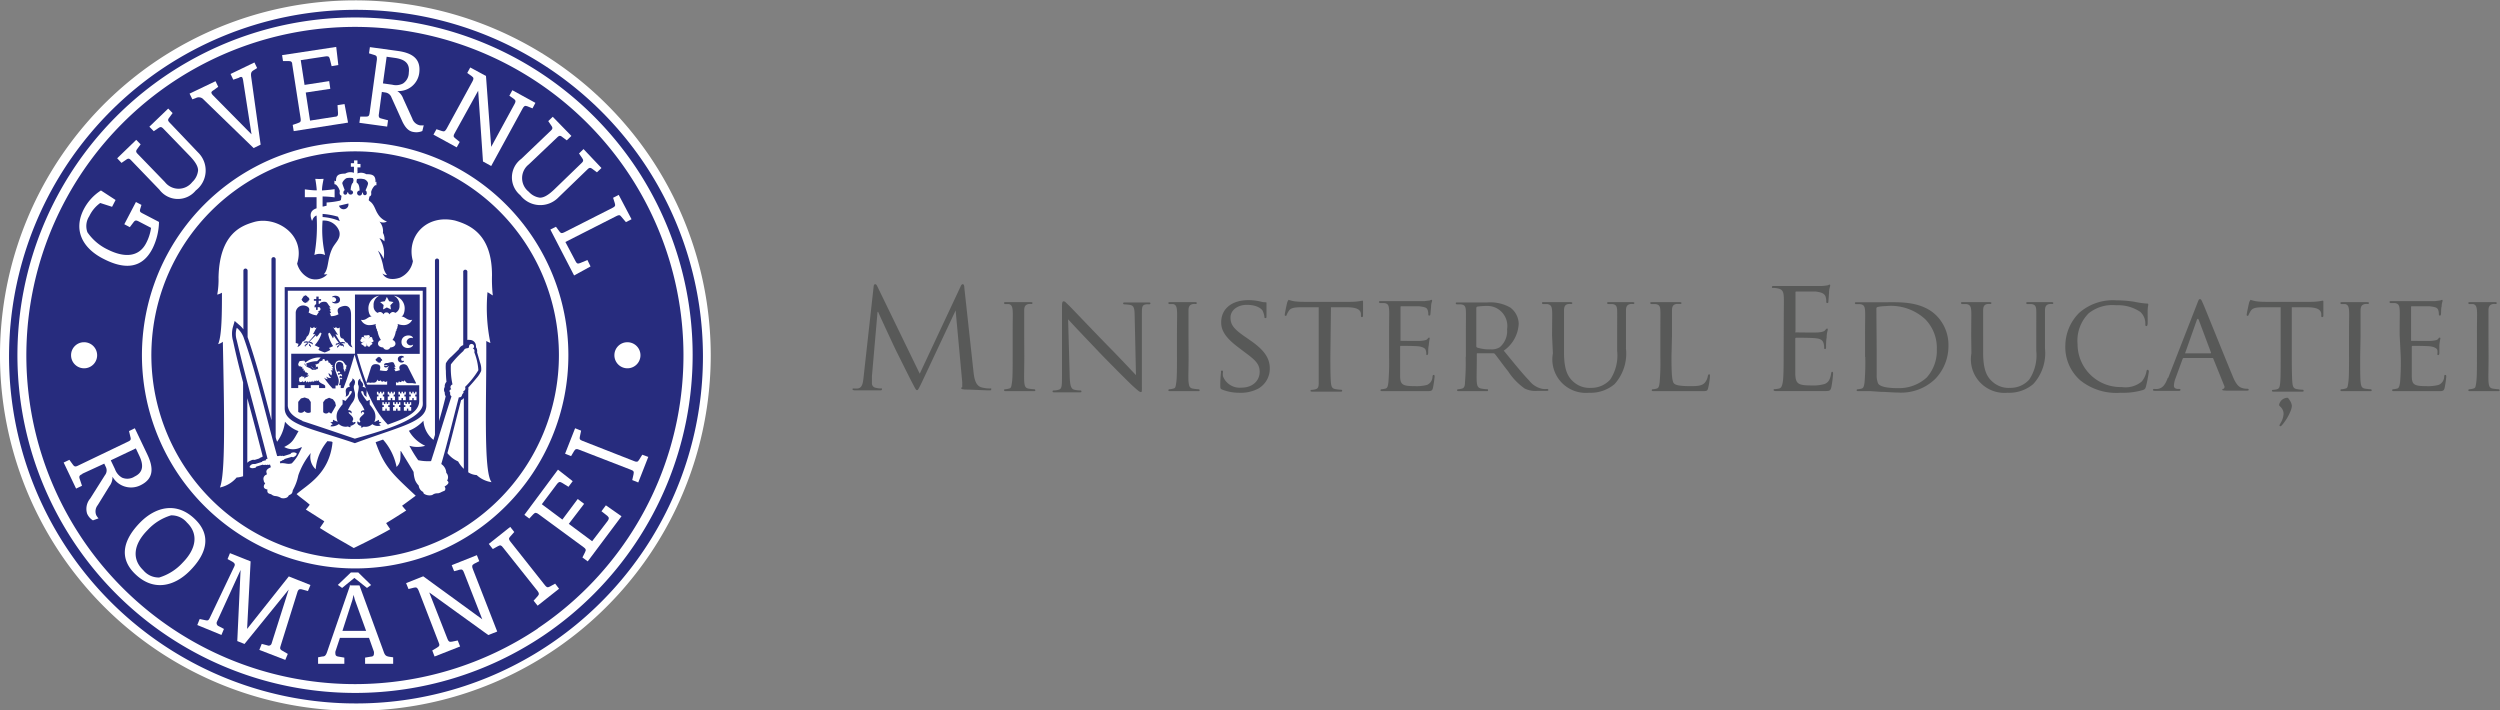 <svg xmlns="http://www.w3.org/2000/svg" viewBox="0 0 249.39 70.87"><rect x="0" y="0" width="249.39" height="70.87" fill="#808080" stroke="none"/><defs><style>.cls-1{fill:#fff;}.cls-1,.cls-2,.cls-3{fill-rule:evenodd;}.cls-2{fill:#272c7e;}.cls-3{fill:#585958;}</style></defs><g id="Layer_2" data-name="Layer 2"><g id="Layer_1-2" data-name="Layer 1"><path class="cls-1" d="M64.9,15.72A35.45,35.45,0,1,1,15.72,6,35.54,35.54,0,0,1,64.9,15.72Z"/><path class="cls-2" d="M64.28,16.32a34.61,34.61,0,1,1-48-9.53A34.68,34.68,0,0,1,64.28,16.32Z"/><path class="cls-1" d="M63.43,16.7a33.69,33.69,0,1,0-9.26,46.73A33.75,33.75,0,0,0,63.43,16.7Zm-9.78,46h0a32.78,32.78,0,1,1,9-45.47A32.78,32.78,0,0,1,53.65,62.68Z"/><path class="cls-1" d="M53.11,23.61a21.27,21.27,0,1,0-5.85,29.5,21.27,21.27,0,0,0,5.85-29.5ZM46.73,52.33h0a20.33,20.33,0,1,1,5.6-28.2A20.34,20.34,0,0,1,46.73,52.33Z"/><path class="cls-1" d="M8.38,34.14a1.3,1.3,0,1,1-1.29,1.29A1.29,1.29,0,0,1,8.38,34.14Z"/><path class="cls-1" d="M62.59,34.14a1.3,1.3,0,1,1-1.3,1.29A1.29,1.29,0,0,1,62.59,34.14Z"/><path class="cls-1" d="M14.58,24.25a4.66,4.66,0,0,0,.49-1.52l-1.25-.65c-.24-.12-.34-.12-.5.09l-.37.49-.55-.29,1.16-2.22.55.29-.12.4c-.08.27,0,.32.22.44l1.65.86a6.21,6.21,0,0,1-.63,2.62c-1,2-2.72,2.19-4.89,1.07-2-1-3.08-2.77-2-4.92A4.88,4.88,0,0,1,10.07,19l1.46.95-.35.68L10,20.25a3.38,3.38,0,0,0-1.09,1.31,1.8,1.8,0,0,0-.19,1.61,5.1,5.1,0,0,0,2,1.71C12.31,25.69,13.82,25.72,14.58,24.25Z"/><path class="cls-1" d="M19.75,15.2A2.51,2.51,0,0,1,19.53,19a2.3,2.3,0,0,1-3.63-.08L13.09,16c-.18-.19-.28-.23-.5-.07l-.47.32-.43-.46,1.9-1.84.44.45-.34.46c-.16.22-.13.32.06.51l2.7,2.79a1.73,1.73,0,0,0,2.73,0A1.83,1.83,0,0,0,19.76,17c0-.34-.19-.77-.81-1.42l-2.64-2.73c-.19-.19-.28-.23-.5-.08l-.47.32-.44-.45,1.88-1.81.44.45-.34.46c-.17.22-.13.31.06.51Z"/><path class="cls-1" d="M26,14.43l-.7.34-5-4.85a.62.62,0,0,0-.76-.14l-.35.13-.28-.57L21.5,8.1l.27.56L21.3,9c-.19.12-.25.2-.19.32a.8.8,0,0,0,.15.2l3.83,3.88L24.25,8a1.84,1.84,0,0,0-.06-.23c-.06-.13-.17-.13-.39,0l-.53.18L23,7.38l2.38-1.15.27.56L25.31,7c-.22.14-.3.24-.26.62Z"/><path class="cls-1" d="M29.3,13.08l-.1-.62.54-.19c.26-.08.29-.18.25-.45l-.83-5.35c0-.27-.1-.39-.37-.38l-.56,0-.09-.59,5.4-.82.21,1.81-.67.11-.18-.73c-.06-.26-.19-.28-.45-.24L30,6l.38,2.47,2.46-.38.11.77-2.45.37.43,2.8,2.44-.38c.26,0,.37-.1.35-.36l-.05-.8.7-.11.35,1.85Z"/><path class="cls-1" d="M37.78,11.38c0,.27,0,.38.25.44l.68.18-.09.63-2.77-.38.09-.62.57,0c.27,0,.32-.09.36-.35l.73-5.35c0-.26,0-.36-.24-.44l-.55-.17.09-.62,2.77.38c1.45.2,2.34.77,2.15,2.22a2.07,2.07,0,0,1-2.19,1.78,1.48,1.48,0,0,1,.59.75l.91,2a1,1,0,0,0,.75.67,1.56,1.56,0,0,0,.39,0l-.14.57a1.49,1.49,0,0,1-.86.1c-.57-.07-.88-.55-1.11-1l-1.1-2.43a.76.76,0,0,0-.59-.51l-.38-.06-.31,2.33Zm.42-3.06h0l.93.13a1.51,1.51,0,0,0,1.07-.12,1.3,1.3,0,0,0,.58-1.08c.13-1-.48-1.35-1.43-1.48l-.78-.11Z"/><path class="cls-1" d="M45.35,13.3c-.13.23-.15.34.07.5l.44.36-.3.54-2.32-1.27.3-.54.54.18c.25.09.33,0,.46-.21l2.59-4.74c.13-.24.15-.37-.07-.52l-.45-.32.3-.55,1.57.85L49,14.65l2.32-4.26c.13-.24.16-.36-.05-.52l-.46-.32.3-.55,2.3,1.26-.29.55-.52-.21c-.25-.1-.34,0-.47.23L49,16.56l-.82-.45-.48-7.06Z"/><path class="cls-1" d="M55.69,19.71a2.51,2.51,0,0,1-3.78-.23A2.3,2.3,0,0,1,52,15.85l2.93-2.8c.19-.18.23-.28.08-.5l-.32-.47.45-.43L57,13.56l-.46.44-.46-.34c-.21-.17-.31-.13-.5.05L52.75,16.4a1.73,1.73,0,0,0,0,2.73,1.79,1.79,0,0,0,1.11.59c.34,0,.77-.19,1.42-.81L58,16.28c.19-.18.23-.28.08-.5l-.32-.47.45-.44L60,16.76l-.45.43-.46-.34c-.22-.16-.32-.12-.5.06Z"/><path class="cls-1" d="M54.9,22.9l.56-.28.34.46c.16.22.26.21.5.09l4.81-2.44c.24-.12.3-.2.22-.46l-.17-.54.56-.29L63,21.87l-.56.29L62,21.64c-.16-.22-.26-.21-.5-.09L56.4,24.14l1,1.89c.11.23.2.32.45.22l.75-.31.31.64-1.64.9Z"/><path class="cls-1" d="M8.19,47.3c-.25.11-.33.21-.24.47l.23.69-.59.28-1.24-2.6.57-.27.35.48c.16.22.27.22.51.1l5-2.4c.24-.11.31-.2.23-.46L12.87,43l.58-.28,1.24,2.6c.65,1.36.66,2.45-.7,3.1a2.13,2.13,0,0,1-2.77-.87,1.45,1.45,0,0,1-.3.94l-1.17,1.9a1,1,0,0,0-.15,1,1.47,1.47,0,0,0,.23.32l-.56.2a1.48,1.48,0,0,1-.58-.67A1.6,1.6,0,0,1,9,49.73l1.47-2.33a.76.76,0,0,0,.1-.79l-.17-.36-2.17,1Zm2.86-1.38h0l.42.88a1.58,1.58,0,0,0,.71.85,1.33,1.33,0,0,0,1.26-.12c.88-.42.88-1.17.46-2.06l-.35-.74Z"/><path class="cls-1" d="M13.44,57.22c-1.65-1.64-1.08-3.46.57-5.13,1.46-1.47,3.59-2.14,5.49-.25,1.64,1.63,1.08,3.46-.58,5.12-1.46,1.47-3.58,2.14-5.48.26Zm3.62-5.81h0a5.2,5.2,0,0,0-2.34,1.47c-1.39,1.4-1.6,2.88-.43,4a2,2,0,0,0,1.59.73,5.23,5.23,0,0,0,2.34-1.48c1.38-1.4,1.59-2.89.43-4A2,2,0,0,0,17.06,51.41Z"/><path class="cls-1" d="M19.68,62.35l.24-.6.57.12c.27.06.33,0,.45-.26l2.45-5.14c.08-.19,0-.3-.18-.42l-.51-.28.24-.59L25,56l-.35,6.74,4.16-5.24,2.16.86-.25.6-.59-.16c-.25-.07-.35,0-.44.2L28,64.41c-.08.26-.09.35.14.49l.57.33-.25.6-2.59-1,.24-.6.57.15a.3.3,0,0,0,.42-.21l1.7-5.36-4.41,5.43-.72-.29L24,56.86,21.65,62a.33.33,0,0,0,.18.47l.51.27-.25.6Z"/><path class="cls-1" d="M34.86,58.4h1L38.27,65c.13.39.25.45.53.51l.42.06v.65l-2.8,0v-.62l.6-.1c.19,0,.28-.12.28-.27a.74.74,0,0,0,0-.22l-.49-1.38-2.9,0-.45,1.36a.7.7,0,0,0,0,.23c0,.17.1.25.3.28l.59.1v.62l-2.62,0v-.65l.41-.08c.28,0,.38-.12.51-.51l2.3-6.66Zm.9-1.29H35L33.7,58.35l.43.3,1.22-1,1.26,1,.41-.29-1.26-1.23Zm-.49,2.23h0l-.11.49-1,3.1,2.36,0L35.4,59.83Z"/><path class="cls-1" d="M44.64,63.74c.1.25.18.32.45.27l.57-.12.24.6-2.55,1-.23-.6.5-.3c.24-.14.25-.25.14-.5l-2-5.18c-.11-.25-.19-.36-.46-.29l-.55.14-.24-.59,1.71-.68,5.89,4.29-1.82-4.65c-.1-.26-.17-.37-.44-.3l-.55.15-.24-.6,2.51-1,.24.6-.51.26c-.24.13-.23.27-.13.53L49.6,63l-.89.35L42.82,59.1Z"/><path class="cls-1" d="M55.77,58.73l-2.14,1.69-.4-.5.4-.44c.18-.2.15-.31,0-.52l-3.45-4.34c-.17-.23-.27-.27-.5-.14l-.52.29-.4-.51,2.14-1.7.4.51-.39.44c-.19.2-.16.3,0,.51l3.45,4.36c.17.21.26.26.5.13l.52-.29Z"/><path class="cls-1" d="M58.63,56l-.53-.39.26-.52c.13-.25.08-.34-.14-.5L53.74,51.3c-.22-.16-.35-.21-.54,0l-.4.43-.49-.37,3.35-4.51L57.13,48l-.42.56-.65-.4c-.24-.15-.35-.07-.51.14l-1.5,2,2.05,1.53,1.53-2.05.64.48-1.53,2,2.33,1.73,1.53-2c.15-.21.2-.34,0-.52L60,51l.44-.59L62,51.5Z"/><path class="cls-1" d="M64.67,45.58l-1,2.55-.6-.24.13-.58c.06-.27,0-.35-.27-.45l-5.16-2c-.25-.1-.35-.1-.5.13l-.3.51-.6-.24,1-2.54.6.24-.12.57c-.07.27,0,.35.26.45L63.26,46c.25.1.36.1.5-.14l.31-.5Z"/><path class="cls-1" d="M30.16,42c1.75.57,3.5,1.17,5.24,1.76,2-.59,6.49-1.74,6.77-3.35h0a2.82,2.82,0,0,0,0-.41V29H28.71V40.49c.08.76.77,1.18,1.45,1.48Zm.84-.88h0a.48.48,0,0,1-.63-.12.44.44,0,0,1-.62.09h0v-1l.27-.34.37-.1.4.14.21.31v1Zm1.24,0h0v-1l.21-.27.38-.17.38.15.22.29.08.34c-.16.29-.3.55-.46.8a.7.7,0,0,1-.24-.15.36.36,0,0,1-.57,0Zm2.66,1.35h0c.2.14,0,.21-.18.07h0a1,1,0,0,1-.92-.24,1.15,1.15,0,0,1-.83.23.26.26,0,0,1,.22-.19.33.33,0,0,0-.25-.16.73.73,0,0,1,.29-.11.28.28,0,0,1,0-.2c.15.1.26.11.46.22a1.33,1.33,0,0,1,0-1.08,5.27,5.27,0,0,1,.55-.76l-.08.11a1.55,1.55,0,0,0,0-.48.2.2,0,0,1,.16.07c.07,0,.1,0,.13.06.44-.54.84-1,.55-1s0,.39-.54.57c.2-.3-.27-.87.45-1-.25-.41.38-.57.22-.83a.39.39,0,0,1,.26.51c0,.23-.22.09,0,.87a1.26,1.26,0,0,1-.22,1,4,4,0,0,0-.46.78c.3,0,.44.17.34.34-.07-.08-.16-.19-.27-.11s.73.5.36.87c.06.11,0,.07.14.14h0c.07-.08.15-.07.19,0s-.28.29-.48.33Zm3,0h0a.94.94,0,0,1-.76-.16,1,1,0,0,1-.87.25h0c-.18.16-.41.08-.18-.07-.19,0-.45-.12-.45-.33s.11-.08.18,0h0c.11-.07.07,0,.13-.14-.35-.37.57-.71.35-.87s-.2,0-.26.11c-.1-.17,0-.34.32-.34a3.42,3.42,0,0,0-.44-.78,1.26,1.26,0,0,1-.21-1c.17-.78,0-.64,0-.87s0-.39.26-.51c-.16.26.44.42.2.83.7.12.24.69.44,1-.51-.18-.21-.56-.51-.57s.51,1,.51,1,.06-.06.13-.06a.19.19,0,0,1,.15-.07,2.58,2.58,0,0,0,0,.48,3.87,3.87,0,0,1,.45.65,1.37,1.37,0,0,1,0,1.08,4.78,4.78,0,0,0,.45-.22.32.32,0,0,1,0,.19.36.36,0,0,1,.26.11.39.39,0,0,0-.27.13.2.2,0,0,1,.18.16ZM33.12,29.66h0c0-.2.79-.29.8.23s-.8.43-.8.19a.27.27,0,0,0,.42-.19.31.31,0,0,0-.42-.23Zm-3,.08h0l.09,0V29.6h.09l0-.09.11,0,.06-.07.07.07.09,0,0,.09h.09v.08l.1,0,0,.1.08.05-.07.07,0,.07-.07,0,0,.09h-.09l0,.1-.1,0-.09.07-.07-.06-.09.05,0-.09h-.09v-.09l-.09,0v-.09l-.08-.06.08-.05,0-.09Zm-.62,4.47h0V31.26a.75.75,0,0,1,.87-.78c.41.09.6.29.41.69a1.9,1.9,0,0,0,.81.29,2.19,2.19,0,0,1,.23-.33l-.13,0c.12-.11.26-.14.28-.26s-.06-.19-.12-.23a.86.86,0,0,1-.16,0v.27h-.16v-.25h0V30.6a.27.27,0,0,0-.1.11.22.22,0,0,1,.11-.36c0-.13,0-.22,0-.34l-.23,0c0-.05,0-.13,0-.18a1,1,0,0,0,.24,0,1,1,0,0,0,0-.24h.24a2,2,0,0,0,0,.24.62.62,0,0,0,.24,0V30l-.24,0c0,.08,0,.24,0,.31h.09c.09-.19.42-.24.62-.19s.26.39.51.54c-.08,0-.09,0-.14,0,0,.15.1.18.13.29l-.12,0a1.15,1.15,0,0,1,.15.29l-.14,0a1,1,0,0,1,.12.3,1.54,1.54,0,0,0,.76-.19c-.14-.38-.17-.62.34-.78s.91,0,.91.85v2.77a.62.62,0,0,0,.16.47c-.19-.05-.34-.12-.53-.47-.11,0-.22-.08-.39-.39-.34-.1-.37-.11-.37-1.19,0,.1-.06.1-.17.14a.25.25,0,0,1-.21-.15.15.15,0,0,1-.16.12.45.45,0,0,1-.13-.1c.1.17.33.54.5.79l-.26-.07c.19.34.23.41.48.8,0,0,0,0,.07,0s.17-.07.26,0h0c.08,0,.18,0,.15.16a.12.12,0,0,0-.13-.07v0c-.12.05-.1,0-.24,0,.1.12.21.08.23.21s0,0,0,0v0a.17.17,0,0,1,0,.21c0-.16-.09-.13-.1-.16H34c-.17-.13-.05-.17-.13-.27s0,0,0,0,.08.19-.06.32h0c0,.06-.09,0-.1.16-.13-.1-.1-.17,0-.19h0s0,0,0,0,.13-.15.18-.27,0,0,0,0-.07.11-.26.13h0s-.1,0-.1.11c-.08-.06,0-.21,0-.21s0,0,0,0,.13,0,.27-.08,0,0,0,0a8.44,8.44,0,0,1-.51-.71.4.4,0,0,1-.08.27c-.12-.23-.17-.31-.33-.57,0,0,0,0-.06.06s-.06,0-.09,0a3.12,3.12,0,0,0,.5,1.28c-.07.06-.3.13-.4.19a1.07,1.07,0,0,0,.13.19,2.8,2.8,0,0,1-.57.26,4.19,4.19,0,0,1-.63-.26,1.27,1.27,0,0,0,.12-.23l-.49-.23a3.1,3.1,0,0,0,.69-1.2l-.08,0-.06-.09a1.75,1.75,0,0,1-.35.45.18.18,0,0,1-.06-.15c-.05,0-.27.25-.67.65,0,0,0,0,0,0s.22,0,.26.08,0,0,0,0h0c.07,0,.13.16.06.22,0-.13-.08-.08-.1-.12h0c-.06,0-.3-.17-.3-.08s.18.18.19.25-.07,0,0,0,.09.11,0,.19c0-.13-.09-.11-.1-.14h0c-.1,0,0-.16-.08-.32s0,0-.05,0,0,.13-.14.25a.06.06,0,0,1-.06,0c0,.05-.06,0-.09.17-.06-.07-.08-.15,0-.21s0,0,0,0,.14-.09.23-.21c-.14,0-.12,0-.23,0s-.11,0-.14.06c0-.14.07-.19.15-.16h0c.09-.09.12,0,.27,0s.05,0,.07,0,.55-.63.66-.76a.39.39,0,0,1-.24,0c.11-.15.26-.47.4-.72a.25.25,0,0,1-.13.12c-.09,0-.11,0-.15-.13-.06.1-.09.09-.19.15a.27.27,0,0,1-.19-.14c-.05.43-.09.82-.37,1a.64.64,0,0,1-.44.49.76.76,0,0,1-.48.53,2,2,0,0,0,.11-.32Zm-.42,1.08h6.33l0,0,0-5.91h6.46v5.92H35.62c.34,1.2.66,2.22,1,3.07h2V38c-.1.14-.25.11-.33,0-.13.12-.26.09-.31-.07-.12.12-.28.11-.33-.08-.06.2-.16.34-.42.32s-.31.06-.37,0-.25.06-.32,0L37,36.69c.08-.27.26-.41.64-.35s.31.39.24.6a3.62,3.62,0,0,0,.67.07h0a.54.54,0,0,0,.19-.25h-.12a.53.53,0,0,0,.2-.24c-.09.06-.38.24-.49.06s.31,0,.34-.12,0,0,0,0a.49.49,0,0,0-.36,0c0-.18.06-.25.39-.25.7-.21.54,0,.76.38h-.14a1.19,1.19,0,0,0,.16.23l-.15,0a1,1,0,0,0,.13.22h0a4.36,4.36,0,0,0,.44-.12c-.1-.21-.12-.47.24-.57a.46.46,0,0,1,.54.23l.83,1.64c0,.05-.11.05-.36,0-.09,0-.14,0-.34,0s-.3,0-.45-.32c0,.16-.13.2-.28.07,0,.17-.17.2-.29.05,0,.17-.15.2-.29.09l0,.32h2.32v.49h0V40c0,1.35-2.05,1.94-3.13,2.36-1.16-1.19-2.17-3-3.32-7-.38,1.34-.74,2.44-1.1,3.35l-.28,0v-.29h-.18a1.71,1.71,0,0,0,.12-.55c0-.13.16-.11.17,0,.1-.12-.05-.27-.2-.14a.2.2,0,0,1,0-.22c.06-.05.18,0,.18.06.14-.08-.05-.43-.29-.15a.25.25,0,0,1-.07-.16c.09-.1.16-.08.17,0,.14-.11-.08-.33-.24-.15-.15-.26-.26-.9.11-1a.41.41,0,0,1,.45.19c0,.06.07.17,0,.21a.16.16,0,0,0,.1.08c-.16.11.08.38.08.51.06-.08.08-.12.06-.19s0,0,0,.09,0-.16,0-.23a.65.65,0,0,1,.08.09c0-.18,0-.21,0-.28s.06,0,.09-.09c-.17,0-.27-.4-.5-.49-.66-.2-.84.42-.65,1,.07.23.24.59.3.82a1,1,0,0,1-.08.64h-.22v.29h-.29a8.2,8.2,0,0,1-.86-1.08.78.78,0,0,0,.38.16c-.06-.1-.13-.14-.13-.27a.45.45,0,0,0,.47.12.53.53,0,0,1-.26-.47,1.57,1.57,0,0,1,.26.25.43.43,0,0,0-.07-.55c.11.08.09,0,.21.06,0-.11,0-.12-.12-.22.1,0,.06,0,.15,0s0-.12-.15-.2c.1,0,.1,0,.14-.09-.31-.09-.13-.21-.47-.33.1-.15-.13-.26-.21-.1-.06,0-.06-.05-.12-.06a.12.12,0,1,0-.23,0,1.66,1.66,0,0,0-.32.12.23.23,0,0,0,0,.12,2,2,0,0,1-.36.16c-.06,0-.08.06,0,.06s0,.17,0,.24,0,0,0,0a.32.32,0,0,1,.17-.11c0-.05,0-.05,0,0s.06,0,.06.19c-.51,0-.57,0-.61-.14s-.11-.09,0,0,0,.11.63.16c-.05.05-.1.06-.22.07s0-.06,0,0,0,0,0,.06l0,0a1,1,0,0,0-.39,0c-.21-.29-.5-.13-.79-.62h0l.08,0,.11.19.1,0-.1-.19a2.58,2.58,0,0,1,1.1-.25,4.17,4.17,0,0,0,.36-.37,2.19,2.19,0,0,0-1.52.51h0l-.12-.2-.1,0,.06.11a.19.19,0,0,0-.25-.07c-.12,0-.18,0-.23.11s-.15.29,0,.34h0l-.06,0,.06.1.14-.07a.15.15,0,0,0,.07.14l.1-.08a.77.77,0,0,0,.07.28l.09-.09a.79.79,0,0,0,0,.28l.11-.1c0,.12,0,.21.06.27a.28.28,0,0,0,0-.13.74.74,0,0,0,.23.18l.06.08a.31.31,0,0,1-.2.09.28.28,0,0,0,.28,0c-.06.05-.08.11-.16.14a1,1,0,0,0,.23,0,.78.78,0,0,0-.57.22c0-.1.08-.22,0-.19s-.08,0-.13,0,0,.07,0,.14c0-.11,0-.21-.12-.18s-.05.08-.14.07,0,.06,0,.08l0,0a.11.11,0,0,1,0,0c-.05,0-.08-.05-.12,0a.15.15,0,0,1,0,.14c0,.06,0,.05.15.05-.11,0-.14,0-.17.07a.18.18,0,0,1,.07.17c.08,0,.27,0,.35-.12a.28.28,0,0,1,0,.13.65.65,0,0,0,.3-.17s0,.08,0,.15.14,0,.2-.11l0,.14a.28.28,0,0,0,.22-.14.55.55,0,0,0,0,.13c.14-.07.16-.06.24-.17a.3.3,0,0,0,0,.16c.12-.06.16-.09.2-.2a.52.52,0,0,1,0,.14.46.46,0,0,0,.18-.16s0,.08,0,.13a.26.26,0,0,0,.19-.12c.11.38.6.38.68.59v.21h-.61v-.29H31v.29h-.61v-.29h-.64v.29h-.7V35.29Zm11.23.7h0c0,.25-.59.27-.62-.15s.61-.42.61-.19c-.18,0-.28.05-.28.19s.1.19.29.15ZM38.1,36h0L38,36l0,.06H38l0,.09-.1,0-.08.06-.06-.06-.09,0,0-.08h-.09V36h-.08l0-.08-.08,0,.07-.05,0-.07.08,0v-.08h.08l0-.08.1,0,.05-.06.07.06.08,0,0,.08H38v.08l.09,0v.08l.07.06-.07,0Z"/><polygon class="cls-1" points="37.9 39.71 38.05 39.71 38.05 39.92 38.33 39.92 38.33 39.55 38.19 39.55 38.19 39.36 38.33 39.36 38.33 39.08 38.19 39.08 38.19 39.24 38.05 39.24 38.05 39.08 37.9 39.08 37.9 39.24 37.75 39.24 37.75 39.08 37.6 39.08 37.6 39.36 37.75 39.36 37.75 39.55 37.6 39.55 37.6 39.92 37.9 39.92 37.9 39.71"/><path class="cls-1" d="M48.44,34c.06,0,.42.21.48.21a17.39,17.39,0,0,1-.29-5.06c.13.05.4.26.53.32a14.7,14.7,0,0,1-.08-2c0-4-2.07-5-3.69-5.47-2.88-.66-4.89,1.62-4.2,4.05a2.23,2.23,0,0,1-1.29,1.65c-.59.2-1.41.25-1.75-.42a.76.76,0,0,0,.46.16,1.74,1.74,0,0,1-.36-.76A6,6,0,0,0,37.7,25a2,2,0,0,1,.56.82,2.73,2.73,0,0,0-.41-2.06,1.13,1.13,0,0,1,.49.32,1.3,1.3,0,0,0-.14-.85,1.44,1.44,0,0,0-.35-1.13.77.77,0,0,0,.75,0,1.79,1.79,0,0,1-.92-.78c-.35-.52-.4-1.46-1.57-1.44a9,9,0,0,0-2,.09,8.06,8.06,0,0,1-1.53.23l0,.32-.32.08-.08,0v-.31h0v-.69a9.55,9.55,0,0,1,1.2.09l0-.82c-.42.06-.82.1-1.26.13,0-.4.09-.77.16-1.16a5.75,5.75,0,0,1-.83,0,11,11,0,0,1,.15,1.15c-.4,0-.79-.05-1.19-.1l0,.78c.17,0,.91,0,1.17,0v1.11c-.43.14-.8.45-.45,1.26.11-.28.21-.46.45-.54a16.17,16.17,0,0,1-.22,3.94,1.29,1.29,0,0,1,1.07,0A11.22,11.22,0,0,1,32.18,22h.14a1.61,1.61,0,0,1,1.53,1.09c.17.7-.37,1.08-.67,1.63-.57,1.14-.35,2.08-.88,2.64a1.54,1.54,0,0,0,.36,0,1.64,1.64,0,0,1-1.82.39,2.27,2.27,0,0,1-1.2-1.45c.9-2.93-2.13-4.79-4.31-4.15-1.17.35-3.44,1.09-3.53,5.54a8.22,8.22,0,0,1-.13,1.7,1.78,1.78,0,0,0,.47-.19c0,1.84,0,4.31-.38,5.13a1.22,1.22,0,0,0,.47-.24c.16,7.62.25,13.21-.29,14.54a3,3,0,0,0,1.67-1c.23,0,.44-.07.64-.12V38.15c-.36-1.38-.71-2.76-1-4.14a2.52,2.52,0,0,1,0-1.44l.16-.55.44.38a2.57,2.57,0,0,1,.43.45V27a.21.21,0,0,1,.42,0v6.63c.94,2.72,1.65,5.51,2.38,8.29V25.86a.21.21,0,0,1,.21-.21.21.21,0,0,1,.21.21V43.54c0,.18.09.35.14.53a4.25,4.25,0,0,0,.79-2,3.26,3.26,0,0,0,1.35.94c-.52.89-.59,1.15-1.43,1.58a1.79,1.79,0,0,0,1.74,0,.29.29,0,0,1,0,.1c-.16.3-.28.58-.43.83a4.25,4.25,0,0,1-.55.7c-.46.15-.66-.08-1.16,0l0,0c0-.09-.06-.17,0-.18A.2.2,0,0,0,28,46a.29.29,0,0,0,.2-.11.16.16,0,0,0,.18-.1l.7-.21c.08,0,.19.07.22,0a.47.47,0,0,0,.31-.33.46.46,0,0,0-.48-.09c-.07,0-.13.07-.14.12l-.71.22a.21.21,0,0,0-.23,0,.18.18,0,0,0-.22,0,.44.44,0,0,0-.18,0c-1.07-3.78-2-8-3.31-11.73a2.27,2.27,0,0,0-.72-1.07,2.05,2.05,0,0,0,0,1.25c.88,3.75,2.09,8,3.07,11.82,0,0-.15,0-.18.12s-.17,0-.21.09a.16.16,0,0,0-.17.1l-.68.21c-.09,0-.16,0-.21,0a.44.44,0,0,0-.35.3.45.45,0,0,0,.46.09c.08,0,.16,0,.21-.13l.66-.2a.19.19,0,0,0,.23,0,.21.21,0,0,0,.23,0,.21.21,0,0,0,.2,0h.06s.05.15.08.26c-.46.2-.5.39-.41.61l0,.12a.44.44,0,0,0-.3.59.36.36,0,0,0,.15.28h0c-.17.2-.28.54.22.62-.07.42.19.41.38.48a.76.76,0,0,0,.36.17,1.3,1.3,0,0,1,.63.2.81.81,0,0,0,.57-.05.44.44,0,0,0,.19-.22c.29-.13.35-.19.4-.51a5,5,0,0,0,.55-1.49A7.36,7.36,0,0,1,31,45.19a1.68,1.68,0,0,0,.49,1.62A5,5,0,0,1,32.67,44c.16.05.52,0,.5.15-.33,3.16-2.55,4.21-3.58,5.14.39.35.89.68,1.31,1.06a5.84,5.84,0,0,1-.39.48L32.35,52c-.13.24-.27.4-.44.67,1.33.85,2,1.19,3.38,2,0,0,2.23-1.07,3.64-1.88-.13-.18-.27-.39-.41-.61.76-.45,1.39-.87,2-1.25-.16-.18-.25-.28-.41-.48.73-.53.79-.58,1.36-1-2.32-2.17-3.13-2.86-4-5.34l.74-.26a5.81,5.81,0,0,1,1.35,2.73c.48-.47.37-.94.4-1.59A.34.34,0,0,1,40,45h0l0,0h0l0,0c.53.89.85,1.37,1.26,2.08a3.08,3.08,0,0,0,.15.82h0a1.78,1.78,0,0,0,.36.54.79.79,0,0,0,.45.64.29.29,0,0,0,.07.17,1,1,0,0,0,.83.13.84.84,0,0,1,.46-.17c.17,0,.17,0,.37-.08a2.72,2.72,0,0,1,.39-.17.28.28,0,0,0,0-.41c.24-.18.59-.37.26-.61l0,0a.63.63,0,0,0-.08-.77,1.11,1.11,0,0,0-.5-.88h0c.57-1.93,1.16-4.41,1.75-6.65.25,0,.29-.12.33-.26s.23-.19.1-.35a.3.3,0,0,0,.19-.43,8.72,8.72,0,0,0,1.33-1.67,5.78,5.78,0,0,0-.4-1.77c0-.1.08-.32-.16-.38,0,0,0,0,0,0a.25.25,0,0,0,.13-.22.25.25,0,0,0-.5,0,.2.2,0,0,0,0,.11.71.71,0,0,0-.16.07c-.22,0-.34.13-.4.27a9.63,9.63,0,0,0-1.25,1.34,7.57,7.57,0,0,0,.16,2,.29.29,0,0,0-.12.48c-.21.06-.22.21-.1.35a.31.31,0,0,0,.12.36C44.38,41.55,43.82,43.47,43,46a4.87,4.87,0,0,1-1.28-.09,12.46,12.46,0,0,1-.88-1.44,2.74,2.74,0,0,0,1.58,0,3.57,3.57,0,0,1-1.63-1.5,3.93,3.93,0,0,0,1.45-1,2.65,2.65,0,0,0,1,1.91l.15-.5V26a.21.21,0,0,1,.21-.21.2.2,0,0,1,.2.21V42q.36-1.22.66-2.46a.62.62,0,0,1-.09-.38.54.54,0,0,1,0-.56.61.61,0,0,1,.17-.51A10.12,10.12,0,0,1,44.48,37a3.86,3.86,0,0,1,0-.76v0l0,0a2.35,2.35,0,0,1,.55-.67c.25-.24.5-.48.74-.73a.71.71,0,0,1,.44-.41V27.16a.21.21,0,1,1,.41,0v6.75a.69.69,0,0,1,.24,0,.61.61,0,0,1,.62.6.53.53,0,0,1,0,.13.56.56,0,0,1,.11.26.65.65,0,0,1,0,.24c.1.35.2.68.29,1A1.89,1.89,0,0,1,48,37h0a2.71,2.71,0,0,1-.5.76c-.25.31-.52.61-.79.91a.64.64,0,0,1,0,.28v8.16a1.64,1.64,0,0,0,.84.28,2.78,2.78,0,0,0,1.49.71c-.83-1-.5-8.11-.53-14.07ZM40.83,44.45h0l0,.07a.25.25,0,0,1,0-.07Zm0,0h0a.08.08,0,0,1,0,0l0,0ZM34.75,20.3h0v0a.47.47,0,0,1-.36.56.47.47,0,0,1-.57-.34v0l.92-.22Zm-2.57,1.35h0v-.31a7.24,7.24,0,0,1,1.54.28l.18.44a5.34,5.34,0,0,0-1.72-.41ZM42.53,40.38h0c.06,1.7-2.54,2.13-7.13,3.83-4.36-1.49-7-1.85-7-3.48V28.64H42.53Z"/><path class="cls-1" d="M25.4,45.88l.45-.14a.63.63,0,0,1,.24-.13l.12-.07c-.5-1.94-1-3.88-1.54-5.82v6.45a.77.77,0,0,1,.36-.23A.48.48,0,0,1,25.4,45.88Z"/><path class="cls-1" d="M46,39.91c-.17.64-.33,1.26-.49,1.9-.28,1.13-.57,2.27-.88,3.39a2.79,2.79,0,0,0,1.07.83,3,3,0,0,0,.57.74V39.7A.5.5,0,0,1,46,39.91Z"/><polygon class="cls-1" points="40.05 39.71 40.2 39.71 40.2 39.92 40.48 39.92 40.48 39.55 40.34 39.55 40.34 39.36 40.48 39.36 40.48 39.08 40.34 39.08 40.34 39.24 40.2 39.24 40.2 39.08 40.05 39.08 40.05 39.24 39.9 39.24 39.9 39.08 39.75 39.08 39.75 39.36 39.9 39.36 39.9 39.55 39.75 39.55 39.75 39.92 40.05 39.92 40.05 39.71"/><polygon class="cls-1" points="39.36 40.12 39.21 40.12 39.21 40.42 39.36 40.42 39.36 40.6 39.21 40.6 39.21 40.97 39.51 40.97 39.51 40.76 39.66 40.76 39.66 40.97 39.94 40.97 39.94 40.6 39.8 40.6 39.8 40.42 39.94 40.42 39.94 40.12 39.8 40.12 39.8 40.29 39.66 40.29 39.66 40.12 39.51 40.12 39.51 40.29 39.36 40.29 39.36 40.12"/><polygon class="cls-1" points="38.29 40.12 38.14 40.12 38.14 40.42 38.29 40.42 38.29 40.6 38.14 40.6 38.14 40.97 38.44 40.97 38.44 40.76 38.58 40.76 38.58 40.97 38.87 40.97 38.87 40.6 38.73 40.6 38.73 40.42 38.87 40.42 38.87 40.12 38.73 40.12 38.73 40.29 38.58 40.29 38.58 40.12 38.44 40.12 38.44 40.29 38.29 40.29 38.29 40.12"/><polygon class="cls-1" points="38.98 39.71 39.13 39.71 39.13 39.92 39.4 39.92 39.4 39.55 39.27 39.55 39.27 39.36 39.4 39.36 39.4 39.08 39.27 39.08 39.27 39.24 39.13 39.24 39.13 39.08 38.98 39.08 38.98 39.24 38.83 39.24 38.83 39.08 38.68 39.08 38.68 39.36 38.83 39.36 38.83 39.55 38.68 39.55 38.68 39.92 38.98 39.92 38.98 39.71"/><polygon class="cls-1" points="40.44 40.12 40.29 40.12 40.29 40.42 40.44 40.42 40.44 40.6 40.29 40.6 40.29 40.97 40.59 40.97 40.59 40.76 40.73 40.76 40.73 40.97 41.02 40.97 41.02 40.6 40.88 40.6 40.88 40.42 41.02 40.42 41.02 40.12 40.88 40.12 40.88 40.29 40.73 40.29 40.73 40.12 40.59 40.12 40.59 40.29 40.44 40.29 40.44 40.12"/><polygon class="cls-1" points="41.13 39.71 41.27 39.71 41.27 39.92 41.55 39.92 41.55 39.55 41.42 39.55 41.42 39.36 41.55 39.36 41.55 39.08 41.42 39.08 41.42 39.24 41.27 39.24 41.27 39.08 41.13 39.08 41.13 39.24 40.98 39.24 40.98 39.08 40.83 39.08 40.83 39.36 40.98 39.36 40.98 39.55 40.83 39.55 40.83 39.92 41.13 39.92 41.13 39.71"/><path class="cls-1" d="M36.94,32.43a1.74,1.74,0,0,0,.57-.12.22.22,0,0,0,0,.27.4.4,0,0,0,.1.29.19.19,0,0,0,.06.19,2.17,2.17,0,0,0,.33.86.37.37,0,0,0-.29.36c0,.27.3.38.51.38a.38.38,0,0,0,.35.23.37.37,0,0,0,.36-.23c.21,0,.52-.11.52-.38a.38.38,0,0,0-.3-.36,2,2,0,0,0,.33-.86.18.18,0,0,0,.07-.19.45.45,0,0,0,.1-.29.24.24,0,0,0,0-.27,1.65,1.65,0,0,0,.57.12.92.92,0,0,0,.9-.53c-.52.12-.66-.33-1.11-.33.19,0,.36-.35.36-.83a1.27,1.27,0,0,0-1.09-1.24,1,1,0,0,1,.57,1,.72.72,0,0,1-.41.71c-.26-.15-.39-.1-.61.15a.25.25,0,0,0-.28-.19.24.24,0,0,0-.27.19c-.21-.25-.35-.3-.62-.15a.73.73,0,0,1-.39-.71,1,1,0,0,1,.56-1,1.27,1.27,0,0,0-1.08,1.24c0,.48.17.82.36.83-.45,0-.58.45-1.1.33A.9.9,0,0,0,36.94,32.43Z"/><polygon class="cls-1" points="38.21 30.87 38.59 30.67 39 30.87 38.94 30.45 39.25 30.13 38.82 30.05 38.59 29.62 38.39 30.05 37.92 30.13 38.27 30.43 38.21 30.87"/><path class="cls-1" d="M36.41,34.07c-.4.12-.35.14-.36.23s.1.08.18.14.08.14.18.14.19,0,.19-.37c0,.37.08.33.17.37s.09,0,.2-.14.14,0,.16-.13.06-.14-.34-.25c.37.11.39.06.46,0s-.07-.15-.09-.23,0-.14-.08-.19-.12-.08-.37.21c.26-.3.2-.31.13-.39s-.18,0-.26,0-.15,0-.23,0-.13.09.13.36c-.28-.29-.27-.2-.36-.2s0,.11-.09.2-.1.11-.07.19S36,34.18,36.41,34.07Z"/><path class="cls-1" d="M41.19,33.74c0-.41-1.14-.43-1.14.37s1.14.72,1.16.26a.41.41,0,0,1-.65-.26A.46.46,0,0,1,41.19,33.74Z"/><path class="cls-1" d="M37.46,18.13c0-.54-.18-.77-.92-.75a1,1,0,0,0-.88-.08s0,0,0,0a.41.41,0,0,0,0-.1.17.17,0,0,0,0-.12v-.38h.3v-.35h-.3V16h-.34v.28H35v.35h.31V17a.24.24,0,0,0,0,.14.41.41,0,0,0,0,.1s0,0,0,0a1,1,0,0,0-.87.08c-.74,0-.93.21-.92.76l-.16-.06v.35l.16.05a1.38,1.38,0,0,1,.38.63c0,.11-.1.38.17.48L34,20c-.13,0-.1.18,0,.16a4.36,4.36,0,0,1,.52,0h1.73a4.36,4.36,0,0,1,.52,0,.08.08,0,1,0,0-.16l.09-.4c.27-.1.14-.37.17-.48a1.37,1.37,0,0,1,.39-.64l.13,0v-.35l-.14.05Zm-2.23.09h0c-.22.12-.25.71-.25.76a.23.23,0,0,1,.24.21.23.23,0,0,1-.24.22.24.24,0,0,1-.25-.22h0l-.1,0h0v0a.19.19,0,1,1-.37,0,.23.23,0,0,1,.13-.22h0s-.21-.54-.24-.67.24-.46.43-.53a1.61,1.61,0,0,1,.63,0c.12.29,0,.38,0,.39Zm1.48.11h0c0,.13-.25.67-.25.67h0a.23.23,0,0,1,.12.22.19.19,0,1,1-.36,0v0h0l-.1,0h0a.25.25,0,1,1-.25-.21c0-.05,0-.64-.26-.76,0,0-.09-.1,0-.39a1.61,1.61,0,0,1,.63,0C36.47,17.87,36.75,18.16,36.71,18.33Z"/><path class="cls-3" d="M96.2,28.72c0-.26-.07-.37-.16-.37s-.16.09-.21.22l-4.08,8.71-4.24-8.73c-.07-.15-.13-.2-.21-.2s-.14.09-.15.25l-1,9c-.06.52-.1,1.07-.56,1.15a1.77,1.77,0,0,1-.41,0c-.07,0-.14,0-.14.07s.1.12.24.12c.37,0,1,0,1.16,0s.78,0,1.29,0c.17,0,.25,0,.25-.12s-.06-.07-.11-.07a2.35,2.35,0,0,1-.53-.07.44.44,0,0,1-.36-.43c0-.23,0-.48,0-.71l.56-6.43h.06c.15.37,1.7,3.7,1.83,3.95s1.26,2.54,1.62,3.22c.26.5.33.64.43.64s.16-.13.46-.74l3.39-7.21h0l.66,7.16c0,.25,0,.48,0,.5s-.1,0-.1.09.07.11.39.14c.51,0,2,.08,2.31.08s.29,0,.29-.12,0-.07-.11-.07a3.1,3.1,0,0,1-.9-.12c-.6-.2-.69-1-.75-1.47Z"/><path class="cls-3" d="M102.17,33.52c0-1.83,0-2.16,0-2.54s.1-.58.43-.65a1.28,1.28,0,0,1,.31,0,.11.11,0,0,0,.09-.1c0-.06-.05-.09-.19-.09l-1.22,0-1.24,0c-.14,0-.19,0-.19.09a.1.1,0,0,0,.1.1l.37,0c.26.06.36.24.39.64s0,.71,0,2.54V35.6c0,1.14,0,2.07-.07,2.55s-.09.57-.32.62a1.59,1.59,0,0,1-.38.06.09.09,0,0,0-.09.1c0,.07.07.09.19.09.38,0,1.14,0,1.21,0s.84,0,1.52,0c.14,0,.2,0,.2-.09a.1.1,0,0,0-.1-.1,4.55,4.55,0,0,1-.55-.06c-.36-.05-.41-.27-.45-.62s0-1.41,0-2.55Z"/><path class="cls-3" d="M106.55,31.85c.37.42,1.74,1.86,3.16,3.35,1.29,1.34,3.05,3.08,3.17,3.19.68.62.81.72.93.72s.1-.07.1-.85l0-6.9c0-.71,0-.95.43-1a1.26,1.26,0,0,1,.29,0,.14.14,0,0,0,.14-.11c0-.07-.1-.08-.22-.08-.5,0-.91,0-1,0s-.72,0-1.27,0c-.14,0-.24,0-.24.08a.1.1,0,0,0,.1.11,4.39,4.39,0,0,1,.6.06c.37.07.44.33.45,1.09l.13,5.91c-.38-.39-1.68-1.79-2.88-3-1.89-1.94-3.66-3.82-3.86-4s-.33-.36-.47-.36-.17.13-.17.6v6.75c0,1.07,0,1.39-.34,1.47a1.74,1.74,0,0,1-.5.07.09.09,0,0,0-.1.1c0,.08.07.09.2.09.55,0,1.06,0,1.17,0s.6,0,1.29,0c.14,0,.22,0,.22-.09a.09.09,0,0,0-.09-.1,2.63,2.63,0,0,1-.61-.07c-.33-.08-.44-.37-.47-1.34Z"/><path class="cls-3" d="M118.56,33.52c0-1.83,0-2.16,0-2.54s.1-.58.43-.65a1.28,1.28,0,0,1,.31,0,.11.11,0,0,0,.09-.1c0-.06-.05-.09-.19-.09l-1.22,0-1.23,0c-.14,0-.2,0-.2.09a.1.1,0,0,0,.1.1l.37,0c.27.06.36.24.39.64s0,.71,0,2.54V35.6c0,1.14,0,2.07-.07,2.55s-.08.57-.32.62a1.59,1.59,0,0,1-.37.06.1.1,0,0,0-.1.1c0,.07.07.09.19.09.38,0,1.14,0,1.21,0s.85,0,1.53,0c.13,0,.19,0,.19-.09a.1.1,0,0,0-.1-.1,4.55,4.55,0,0,1-.55-.06c-.36-.05-.4-.27-.45-.62s0-1.41,0-2.55Z"/><path class="cls-3" d="M123.59,39.18a3.75,3.75,0,0,0,1.94-.42,2.29,2.29,0,0,0,1.14-2c0-1-.51-1.83-2-2.84l-.34-.24c-1.21-.82-1.58-1.25-1.58-2s.73-1.27,1.62-1.27c1.09,0,1.5.44,1.58.58a2.05,2.05,0,0,1,.18.58c0,.1,0,.16.11.16s.1-.08.1-.26c0-.8,0-1.19,0-1.24s0-.08-.12-.08a1.44,1.44,0,0,1-.43-.06,5.23,5.23,0,0,0-1.26-.15c-1.61,0-2.71.83-2.71,2.22,0,.81.43,1.54,1.75,2.52l.55.42c1.09.8,1.54,1.2,1.54,2s-.62,1.57-1.83,1.57A1.79,1.79,0,0,1,122,37.54a1.48,1.48,0,0,1,0-.43c0-.1,0-.14-.11-.14s-.09.07-.09.2a11.59,11.59,0,0,0-.07,1.24c0,.32,0,.36.18.45A4.56,4.56,0,0,0,123.59,39.18Z"/><path class="cls-3" d="M132.77,30.65l1.53,0c1.16,0,1.42.29,1.46.65l0,.12c0,.17,0,.21.09.21s.12-.05.12-.15,0-1,0-1.35c0-.07,0-.14-.06-.14l-.34.06a5.8,5.8,0,0,1-.88.06h-4.6c-.14,0-.61,0-1-.06a4.17,4.17,0,0,1-.55-.14s-.09.15-.12.22-.26,1.15-.26,1.28a.09.09,0,0,0,.08.1c.05,0,.1,0,.12-.12a3.13,3.13,0,0,1,.2-.37c.18-.28.47-.36,1.23-.37l1.76,0v5c0,1.14,0,2.07,0,2.55s-.11.58-.36.64a1.49,1.49,0,0,1-.36.05.09.09,0,0,0-.1.09c0,.07.06.09.19.09.36,0,1.21,0,1.27,0s.84,0,1.51,0c.13,0,.19,0,.19-.09a.09.09,0,0,0-.1-.1,4.16,4.16,0,0,1-.55-.06c-.37-.05-.43-.27-.47-.62s-.06-1.41-.06-2.55Z"/><path class="cls-3" d="M138.57,35.6a23.72,23.72,0,0,1-.07,2.55c-.05.35-.08.58-.32.62a2.38,2.38,0,0,1-.37.06.1.1,0,0,0-.1.1c0,.07.07.09.19.09l.71,0c.26,0,.5,0,.53,0,.18,0,.5,0,1,0s1.21,0,2.12,0c.47,0,.6,0,.68-.3a9.9,9.9,0,0,0,.17-1.14c0-.08,0-.18-.08-.18s-.1,0-.13.18a.91.91,0,0,1-.55.82,4.25,4.25,0,0,1-1.22.12c-1.21,0-1.43-.15-1.46-.94,0-.24,0-1.61,0-2v-1s0-.08.08-.08,1.51,0,1.85.06.58.19.62.36a1,1,0,0,1,.06.39c0,.06,0,.11.08.11s.11-.13.11-.23,0-.52.06-.76a5.17,5.17,0,0,1,.09-.65c0-.07,0-.1-.07-.1s-.09.07-.18.16-.3.13-.59.16-1.89,0-2,0-.07,0-.07-.13v-3.2c0-.08,0-.12.07-.12s1.55,0,1.76,0c.67.08.79.16.87.36a1.17,1.17,0,0,1,.07.41c0,.1,0,.16.1.16s.1-.07.11-.13.06-.66.07-.77c0-.34.1-.48.1-.56s0-.11-.06-.11a.52.52,0,0,0-.16.06l-.56.07h-2.91c-.07,0-.86,0-1.42,0-.13,0-.19,0-.19.09a.12.12,0,0,0,.1.1l.41,0c.41.05.47.25.5.65s0,.71,0,2.54Z"/><path class="cls-3" d="M146.21,35.6a23.72,23.72,0,0,1-.07,2.55c0,.35-.08.57-.32.62a1.59,1.59,0,0,1-.37.06.1.1,0,0,0-.1.1c0,.07.07.09.2.09.37,0,1.19,0,1.2,0s.83,0,1.5,0c.14,0,.19,0,.19-.09s0-.1-.09-.1a4,4,0,0,1-.54-.06c-.38-.05-.45-.27-.49-.62s0-1.4,0-2.54v-.27c0-.07,0-.1.08-.1l1.55,0a.19.19,0,0,1,.17.07c.26.31.8,1.08,1.32,1.72a6.26,6.26,0,0,0,1.66,1.73,2.42,2.42,0,0,0,1.3.23h.77c.22,0,.29,0,.29-.09a.11.11,0,0,0-.11-.1,2.29,2.29,0,0,1-.43,0,2.19,2.19,0,0,1-1.36-.82c-.71-.73-1.56-1.8-2.55-3a3.46,3.46,0,0,0,1.49-2.69,2.08,2.08,0,0,0-.84-1.61,4,4,0,0,0-2.28-.51l-1.52,0c-.07,0-.89,0-1.44,0-.14,0-.2,0-.2.09a.12.12,0,0,0,.1.1l.41,0c.41.05.48.25.5.65s0,.71,0,2.54V35.6Zm1.06-4.87a.16.16,0,0,1,.09-.14,6.56,6.56,0,0,1,.88-.07,2,2,0,0,1,2.1,2.32,2.12,2.12,0,0,1-.73,1.8,1.56,1.56,0,0,1-.92.21,4,4,0,0,1-1.34-.18.16.16,0,0,1-.08-.15Z"/><path class="cls-3" d="M154.91,35.25a3.34,3.34,0,0,0,3.6,3.93,3.69,3.69,0,0,0,2.55-.86,4.54,4.54,0,0,0,1.14-3.54V33.52c0-1.83,0-2.16,0-2.54s.1-.58.43-.65a1.41,1.41,0,0,1,.31,0,.1.1,0,0,0,.1-.1c0-.06-.06-.09-.2-.09-.36,0-.94,0-1,0s-.78,0-1.32,0c-.14,0-.2,0-.2.09a.11.11,0,0,0,.1.1l.42,0c.4.05.47.28.48.65s0,.71,0,2.54V35a4.34,4.34,0,0,1-.69,2.86,2.51,2.51,0,0,1-1.89.83,2.4,2.4,0,0,1-1.82-.64c-.52-.47-.9-1.17-.9-2.88V33.52c0-1.83,0-2.16,0-2.54s.1-.6.42-.65a1.29,1.29,0,0,1,.3,0,.11.11,0,0,0,.11-.1c0-.06-.07-.09-.2-.09l-1.24,0c-.11,0-.84,0-1.4,0-.14,0-.19,0-.19.09a.11.11,0,0,0,.09.1l.42,0c.4.05.47.28.5.65s0,.71,0,2.54Z"/><path class="cls-3" d="M166.79,33.52c0-1.83,0-2.16,0-2.54s.09-.6.45-.66l.4,0a.1.1,0,0,0,.1-.09c0-.06-.07-.09-.19-.09l-1.35,0c-.07,0-.83,0-1.38,0-.14,0-.2,0-.2.09a.12.12,0,0,0,.1.1l.41,0c.41.05.48.25.5.65s0,.71,0,2.54V35.6a23.72,23.72,0,0,1-.07,2.55c-.05.35-.08.57-.32.62a1.59,1.59,0,0,1-.37.06.1.1,0,0,0-.1.1c0,.07.07.09.2.09l.7,0c.24,0,.45,0,.5,0l1.33,0c.57,0,1.25,0,2.13,0,.65,0,.69,0,.77-.32a6.94,6.94,0,0,0,.18-1.18c0-.12,0-.18-.08-.18s-.11.07-.13.16a1.36,1.36,0,0,1-.29.66c-.29.35-.83.36-1.47.36-.95,0-1.43-.08-1.62-.27s-.25-.92-.25-2.65Z"/><path class="cls-3" d="M177.93,35c0,1.33,0,2.43-.07,3-.06.4-.13.71-.4.76a2.13,2.13,0,0,1-.42.06c-.08,0-.11,0-.11.08s.07.11.22.11l.8,0,.56,0,1.08,0c.54,0,1.31,0,2.35,0,.54,0,.65,0,.74-.36s.18-1.24.18-1.35,0-.21-.08-.21-.1.06-.12.21c-.1.57-.27.85-.63,1a4,4,0,0,1-1.33.15c-1.36,0-1.57-.18-1.61-1.14,0-.29,0-1.9,0-2.37V33.78a.09.09,0,0,1,.1-.09c.23,0,1.61,0,2,.06.54.06.67.3.72.49a1.32,1.32,0,0,1,.06.46c0,.07,0,.12.1.12s.09-.15.09-.26,0-.61.06-.89c0-.46.11-.69.11-.78s0-.11-.07-.11-.11.07-.21.18-.32.17-.65.2-2,0-2.2,0-.09,0-.09-.14V29.22c0-.1,0-.14.09-.14s1.66,0,1.9,0c.74.09.88.25,1,.47a1.5,1.5,0,0,1,.08.5c0,.11,0,.18.11.18s.09-.08.1-.15.06-.78.07-.91c0-.39.11-.56.11-.66s0-.12-.05-.12-.13.05-.2.07a4.12,4.12,0,0,1-.59.07h-3.18l-.57,0h-1c-.15,0-.22,0-.22.11s.06.08.11.08a2.34,2.34,0,0,1,.47.05c.46.09.57.32.6.79s0,.83,0,3Z"/><path class="cls-3" d="M186.07,35.6a23.72,23.72,0,0,1-.07,2.55c-.06.35-.08.57-.32.62a1.59,1.59,0,0,1-.38.06.1.1,0,0,0-.09.1c0,.07.07.09.19.09l.74,0c.25,0,.47,0,.5,0l1,.07c.53,0,1.18.07,1.71.07a4.88,4.88,0,0,0,3.7-1.36,4.71,4.71,0,0,0,1.32-3.31,4.15,4.15,0,0,0-1.19-3c-1.44-1.45-3.68-1.34-4.9-1.34-.72,0-1.5,0-1.63,0s-.86,0-1.42,0c-.14,0-.19,0-.19.09a.11.11,0,0,0,.09.1l.42,0c.4.05.47.25.5.65s0,.71,0,2.54V35.6Zm1.11-4.74c0-.14,0-.2.15-.24a3.37,3.37,0,0,1,.73-.08,5.06,5.06,0,0,1,4,1.31,4.1,4.1,0,0,1,1.15,3,4,4,0,0,1-1,2.8,4.1,4.1,0,0,1-2.86,1.07c-1.44,0-1.87-.25-2-.47a2.14,2.14,0,0,1-.14-.85c0-.22,0-1.32,0-2.57Z"/><path class="cls-3" d="M196.66,35.25a3.35,3.35,0,0,0,3.61,3.93,3.71,3.71,0,0,0,2.55-.86A4.54,4.54,0,0,0,204,34.78V33.52c0-1.83,0-2.16,0-2.54s.1-.58.43-.65a1.32,1.32,0,0,1,.31,0,.1.1,0,0,0,.09-.1c0-.06-.05-.09-.19-.09-.36,0-.94,0-1,0s-.77,0-1.31,0c-.14,0-.2,0-.2.09a.1.1,0,0,0,.1.1l.41,0c.41.05.48.28.49.65s0,.71,0,2.54V35a4.34,4.34,0,0,1-.7,2.86,2.48,2.48,0,0,1-1.88.83,2.39,2.39,0,0,1-1.82-.64c-.53-.47-.9-1.17-.9-2.88V33.52c0-1.83,0-2.16,0-2.54s.1-.6.41-.65a1.41,1.41,0,0,1,.31,0,.12.12,0,0,0,.11-.1q0-.09-.21-.09l-1.23,0c-.11,0-.85,0-1.4,0-.14,0-.2,0-.2.09a.12.12,0,0,0,.1.1l.42,0c.4.05.47.28.5.65s0,.71,0,2.54Z"/><path class="cls-3" d="M211.56,39.18a7,7,0,0,0,2.2-.27c.21-.08.24-.12.31-.34a13.78,13.78,0,0,0,.29-1.51c0-.09-.06-.17-.11-.17s-.1,0-.13.17a2.19,2.19,0,0,1-.47,1,2.54,2.54,0,0,1-2,.55,4.28,4.28,0,0,1-4.4-4.27,3.87,3.87,0,0,1,1.1-3.08,3.78,3.78,0,0,1,2.75-.81,4,4,0,0,1,2.39.65,1.54,1.54,0,0,1,.52,1.18c0,.16,0,.25.09.25s.13-.07.14-.25,0-.82,0-1.21.06-.57.06-.67,0-.12-.16-.12a8.43,8.43,0,0,1-1.24-.18,11.66,11.66,0,0,0-1.78-.14,5.09,5.09,0,0,0-3.72,1.26,4.67,4.67,0,0,0-1.37,3.22,4.42,4.42,0,0,0,1.49,3.5A5.75,5.75,0,0,0,211.56,39.18Z"/><path class="cls-3" d="M216.24,37.72c-.23.6-.47,1-1,1.08a2.38,2.38,0,0,1-.36,0,.1.1,0,0,0-.11.1c0,.07.08.09.23.09.5,0,1.11,0,1.24,0s.8,0,1.09,0c.11,0,.18,0,.18-.09s0-.1-.12-.1h-.11c-.21,0-.42-.08-.42-.32a2.44,2.44,0,0,1,.18-.79l.69-1.89a.14.14,0,0,1,.13-.09h2.81c.07,0,.09,0,.12.07l1.09,2.7a.22.22,0,0,1-.11.32c-.06,0-.08,0-.08.08s.19.07.43.09c.84,0,1.74,0,1.92,0s.28,0,.28-.09-.08-.1-.15-.1a1.56,1.56,0,0,1-.49-.07c-.26-.08-.59-.23-1-1.29-.75-1.79-2.7-6.66-2.92-7.15-.13-.27-.17-.43-.29-.43s-.14.06-.29.45l-2.88,7.38ZM218,35.25s-.06,0,0-.08l1.14-3.23q.1-.27.21,0l1.21,3.23s0,.08-.05.08Z"/><path class="cls-3" d="M228.57,30.65l1.53,0c1.16,0,1.42.29,1.46.65l0,.12c0,.17,0,.21.09.21s.12-.05.12-.15,0-1,0-1.35c0-.07,0-.14-.06-.14l-.34.06a5.8,5.8,0,0,1-.88.06H226c-.14,0-.61,0-.95-.06a4.17,4.17,0,0,1-.55-.14s-.09.15-.12.22-.26,1.15-.26,1.28a.09.09,0,0,0,.08.1s.1,0,.12-.12a3.13,3.13,0,0,1,.2-.37c.18-.28.47-.36,1.23-.37l1.76,0v5c0,1.14,0,2.07-.05,2.55s-.11.58-.36.64a1.49,1.49,0,0,1-.36.05.09.09,0,0,0-.1.09c0,.07.06.09.19.09.36,0,1.21,0,1.27,0s.84,0,1.51,0c.13,0,.19,0,.19-.09a.09.09,0,0,0-.1-.1,4.16,4.16,0,0,1-.55-.06c-.37-.05-.43-.27-.47-.62s-.06-1.41-.06-2.55v-5ZM227.8,41.3a2,2,0,0,1-.32.94c0,.06-.09.13-.09.18a.1.1,0,0,0,.09.1c.05,0,.12-.06.18-.13A5.05,5.05,0,0,0,228.5,41a1.66,1.66,0,0,0,.13-.51,1.19,1.19,0,0,0-.22-.56c-.13-.21-.17-.25-.24-.25a.87.87,0,0,0-.82.72C227.35,40.53,227.8,40.7,227.8,41.3Z"/><path class="cls-3" d="M235.48,33.52c0-1.83,0-2.16,0-2.54s.1-.58.43-.65a1.28,1.28,0,0,1,.31,0,.12.12,0,0,0,.1-.1c0-.06-.06-.09-.2-.09l-1.22,0-1.23,0c-.14,0-.2,0-.2.09a.1.1,0,0,0,.1.1l.37,0c.27.06.36.24.39.64s0,.71,0,2.54V35.6c0,1.14,0,2.07-.07,2.55s-.08.57-.32.62a1.59,1.59,0,0,1-.37.06.1.1,0,0,0-.1.1c0,.07.07.09.19.09.38,0,1.14,0,1.21,0s.85,0,1.53,0c.13,0,.19,0,.19-.09a.1.1,0,0,0-.1-.1,4.55,4.55,0,0,1-.55-.06c-.36-.05-.4-.27-.45-.62s-.05-1.41-.05-2.55Z"/><path class="cls-3" d="M239.49,35.6a23.72,23.72,0,0,1-.07,2.55c-.06.35-.09.58-.32.62a2.32,2.32,0,0,1-.38.06.1.1,0,0,0-.09.1c0,.07.07.09.19.09l.71,0c.26,0,.5,0,.53,0,.18,0,.49,0,1,0s1.2,0,2.12,0c.47,0,.6,0,.68-.3a9.9,9.9,0,0,0,.17-1.14c0-.08,0-.18-.09-.18s-.09,0-.12.18a.9.9,0,0,1-.56.82,4.22,4.22,0,0,1-1.22.12c-1.2,0-1.43-.15-1.45-.94,0-.24,0-1.61,0-2v-1s0-.08.08-.08,1.51,0,1.84.06.59.19.63.36a1.13,1.13,0,0,1,0,.39c0,.06,0,.11.09.11s.11-.13.11-.23,0-.52,0-.76a6.57,6.57,0,0,1,.1-.65c0-.07,0-.1-.07-.1s-.1.07-.18.16-.3.13-.6.16-1.88,0-2,0-.07,0-.07-.13v-3.2c0-.08,0-.12.07-.12s1.55,0,1.76,0c.66.08.79.16.87.36a1.17,1.17,0,0,1,.07.41c0,.1,0,.16.1.16s.09-.07.11-.13,0-.66.07-.77c0-.34.09-.48.09-.56s0-.11-.05-.11a.58.58,0,0,0-.17.06l-.55.07h-2.91c-.07,0-.86,0-1.42,0-.14,0-.19,0-.19.09a.11.11,0,0,0,.09.1l.42,0c.4.05.47.25.5.65s0,.71,0,2.54Z"/><path class="cls-3" d="M248.24,33.52c0-1.83,0-2.16,0-2.54s.1-.58.43-.65a1.28,1.28,0,0,1,.31,0,.11.11,0,0,0,.09-.1c0-.06-.05-.09-.19-.09l-1.22,0-1.23,0c-.14,0-.2,0-.2.09a.1.1,0,0,0,.1.1l.37,0c.27.06.36.24.39.64s0,.71,0,2.54V35.6c0,1.14,0,2.07-.07,2.55s-.08.57-.32.62a1.59,1.59,0,0,1-.37.06.1.1,0,0,0-.1.1c0,.07.07.09.19.09.38,0,1.14,0,1.21,0s.85,0,1.52,0c.14,0,.2,0,.2-.09a.1.1,0,0,0-.1-.1,4.55,4.55,0,0,1-.55-.06c-.36-.05-.41-.27-.45-.62s0-1.41,0-2.55Z"/></g></g></svg>